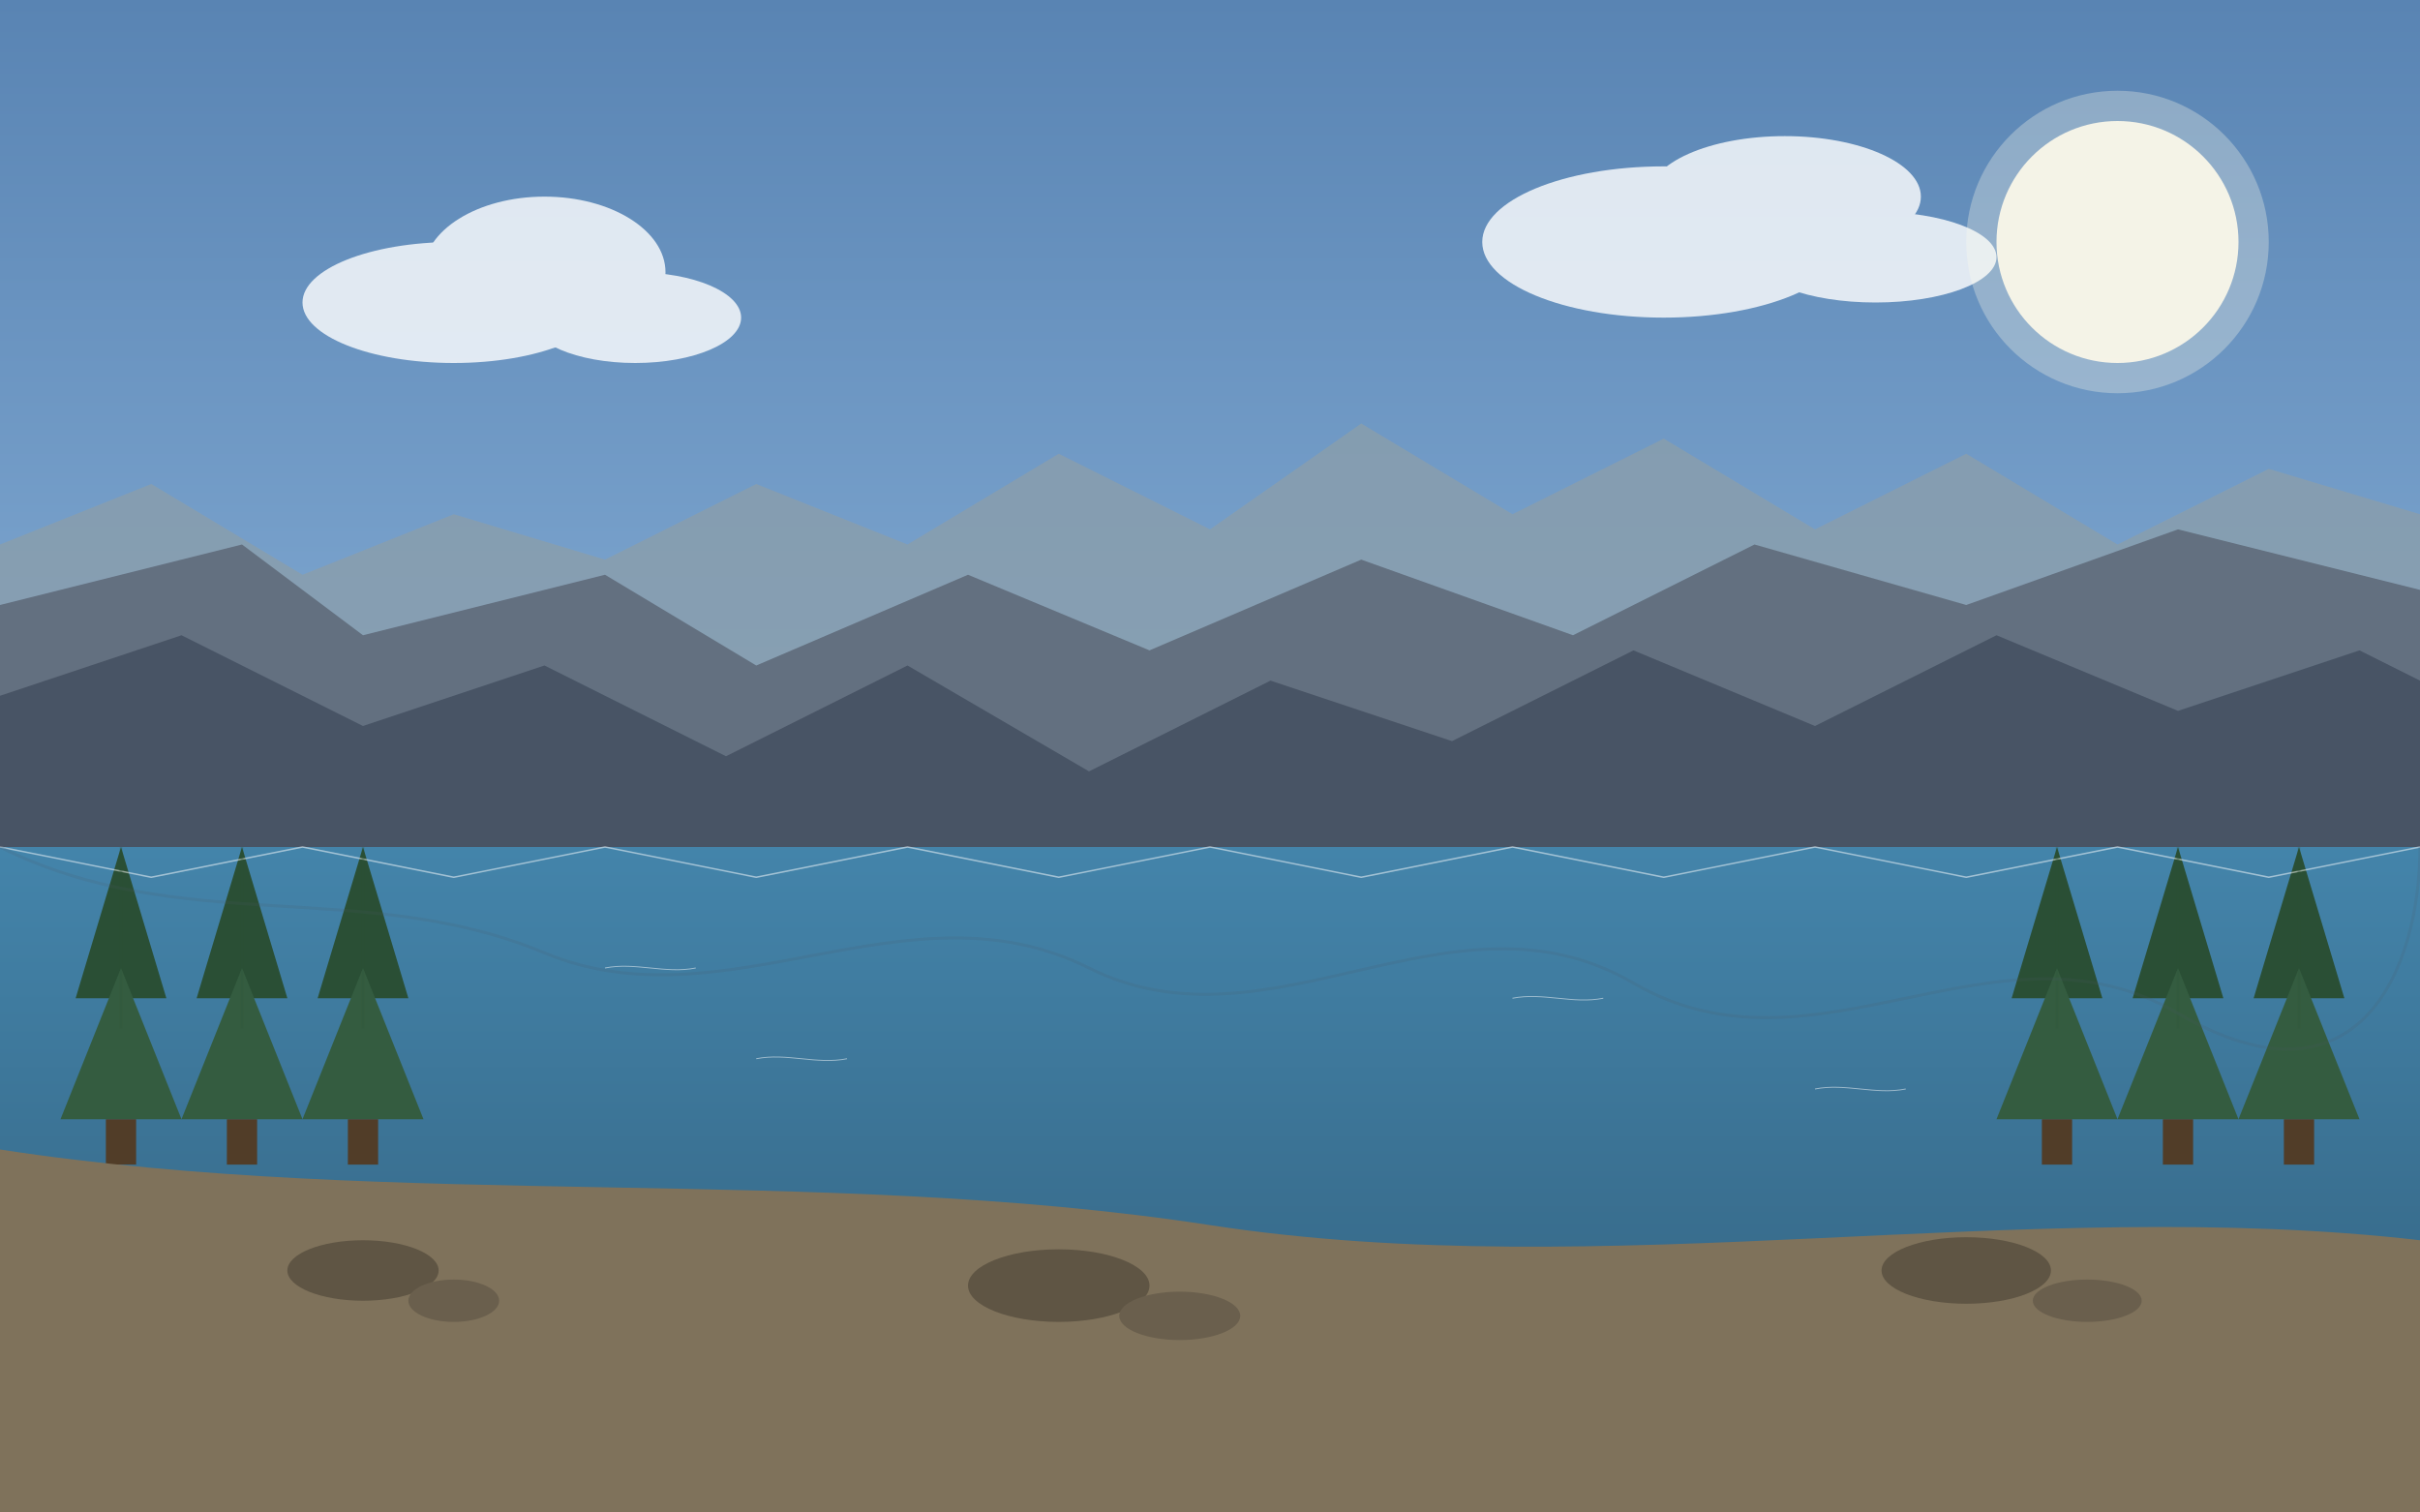 <svg xmlns="http://www.w3.org/2000/svg" width="800" height="500" viewBox="0 0 800 500">
  <rect x="0" y="0" width="800" height="500" fill="#333333" stroke="none"/>
  <!-- Canadian Lake with Mountains -->
  
  <!-- Sky Gradient -->
  <defs>
    <linearGradient id="sky-gradient" x1="0%" y1="0%" x2="0%" y2="100%">
      <stop offset="0%" stop-color="#5984b3" />
      <stop offset="60%" stop-color="#88b0d8" />
      <stop offset="100%" stop-color="#c4d9ee" />
    </linearGradient>
    
    <!-- Water Gradient -->
    <linearGradient id="water-gradient" x1="0%" y1="0%" x2="0%" y2="100%">
      <stop offset="0%" stop-color="#4390bc" />
      <stop offset="100%" stop-color="#2c6080" />
    </linearGradient>
  </defs>
  
  <!-- Sky Background -->
  <rect width="800" height="500" fill="url(#sky-gradient)" />
  
  <!-- Distant Mountain Range -->
  <path d="M0,180 L50,160 L100,190 L150,170 L200,185 L250,160 L300,180 L350,150 L400,175 L450,140 L500,170 L550,145 L600,175 L650,150 L700,180 L750,155 L800,170 L800,500 L0,500 Z" fill="#8a9dab" opacity="0.8" />
  
  <!-- Mid-range Mountains -->
  <path d="M0,200 L80,180 L120,210 L200,190 L250,220 L320,190 L380,215 L450,185 L520,210 L580,180 L650,200 L720,175 L800,195 L800,500 L0,500 Z" fill="#637080" />
  
  <!-- Foreground Mountains -->
  <path d="M0,230 L60,210 L120,240 L180,220 L240,250 L300,220 L360,255 L420,225 L480,245 L540,215 L600,240 L660,210 L720,235 L780,215 L800,225 L800,500 L0,500 Z" fill="#485465" />
  
  <!-- Lake -->
  <path d="M0,280 L800,280 L800,500 L0,500 Z" fill="url(#water-gradient)" opacity="0.8" />
  
  <!-- Forest Along Lake Edge -->
  <g>
    <!-- Left Side Trees -->
    <path d="M40,280 L25,330 L55,330 Z" fill="#2a4f35" />
    <path d="M40,320 L20,370 L60,370 Z" fill="#345c40" />
    <rect x="35" y="370" width="10" height="15" fill="#513d28" />
    
    <path d="M80,280 L65,330 L95,330 Z" fill="#2a4f35" />
    <path d="M80,320 L60,370 L100,370 Z" fill="#345c40" />
    <rect x="75" y="370" width="10" height="15" fill="#513d28" />
    
    <path d="M120,280 L105,330 L135,330 Z" fill="#2a4f35" />
    <path d="M120,320 L100,370 L140,370 Z" fill="#345c40" />
    <rect x="115" y="370" width="10" height="15" fill="#513d28" />
    
    <!-- Right Side Trees -->
    <path d="M720,280 L705,330 L735,330 Z" fill="#2a4f35" />
    <path d="M720,320 L700,370 L740,370 Z" fill="#345c40" />
    <rect x="715" y="370" width="10" height="15" fill="#513d28" />
    
    <path d="M760,280 L745,330 L775,330 Z" fill="#2a4f35" />
    <path d="M760,320 L740,370 L780,370 Z" fill="#345c40" />
    <rect x="755" y="370" width="10" height="15" fill="#513d28" />
    
    <path d="M680,280 L665,330 L695,330 Z" fill="#2a4f35" />
    <path d="M680,320 L660,370 L700,370 Z" fill="#345c40" />
    <rect x="675" y="370" width="10" height="15" fill="#513d28" />
  </g>
  
  <!-- Lake Reflection -->
  <g opacity="0.5">
    <path d="M0,280 L50,290 L100,280 L150,290 L200,280 L250,290 L300,280 L350,290 L400,280 L450,290 L500,280 L550,290 L600,280 L650,290 L700,280 L750,290 L800,280" stroke="#ffffff" stroke-width="0.5" fill="none" />
    <path d="M40,280 L40,340" stroke="#2a4f35" stroke-width="1" opacity="0.3" />
    <path d="M80,280 L80,340" stroke="#2a4f35" stroke-width="1" opacity="0.3" />
    <path d="M120,280 L120,340" stroke="#2a4f35" stroke-width="1" opacity="0.3" />
    <path d="M680,280 L680,340" stroke="#2a4f35" stroke-width="1" opacity="0.3" />
    <path d="M720,280 L720,340" stroke="#2a4f35" stroke-width="1" opacity="0.3" />
    <path d="M760,280 L760,340" stroke="#2a4f35" stroke-width="1" opacity="0.3" />
    
    <!-- Reflection of Mountains -->
    <path d="M0,280 C60,310 120,290 180,315 C240,340 300,290 360,320 C420,350 480,290 540,325 C600,360 660,300 720,335 C780,370 800,320 800,280" stroke="#485465" stroke-width="1" fill="none" opacity="0.3" />
  </g>
  
  <!-- Foreground Shore -->
  <path d="M0,380 C130,400 270,385 400,405 C530,425 670,395 800,410 L800,500 L0,500 Z" fill="#7f725b" />
  
  <!-- Rocks on Shore -->
  <ellipse cx="120" cy="420" rx="25" ry="10" fill="#5f5544" />
  <ellipse cx="150" cy="430" rx="15" ry="7" fill="#6a5f4d" />
  <ellipse cx="350" cy="425" rx="30" ry="12" fill="#5f5544" />
  <ellipse cx="390" cy="435" rx="20" ry="8" fill="#6a5f4d" />
  <ellipse cx="650" cy="420" rx="28" ry="11" fill="#5f5544" />
  <ellipse cx="690" cy="430" rx="18" ry="7" fill="#6a5f4d" />
  
  <!-- Water Ripples -->
  <path d="M200,320 C210,318 220,322 230,320" stroke="#ffffff" stroke-width="0.3" fill="none" opacity="0.5" />
  <path d="M250,350 C260,348 270,352 280,350" stroke="#ffffff" stroke-width="0.3" fill="none" opacity="0.5" />
  <path d="M500,330 C510,328 520,332 530,330" stroke="#ffffff" stroke-width="0.3" fill="none" opacity="0.5" />
  <path d="M600,360 C610,358 620,362 630,360" stroke="#ffffff" stroke-width="0.3" fill="none" opacity="0.5" />
  
  <!-- Clouds -->
  <g opacity="0.8">
    <ellipse cx="150" cy="100" rx="50" ry="20" fill="#ffffff" />
    <ellipse cx="180" cy="90" rx="40" ry="25" fill="#ffffff" />
    <ellipse cx="210" cy="105" rx="35" ry="15" fill="#ffffff" />
    
    <ellipse cx="550" cy="80" rx="60" ry="25" fill="#ffffff" />
    <ellipse cx="590" cy="65" rx="45" ry="20" fill="#ffffff" />
    <ellipse cx="620" cy="85" rx="40" ry="15" fill="#ffffff" />
  </g>
  
  <!-- Sun -->
  <circle cx="700" cy="80" r="40" fill="#fffaea" opacity="0.9" />
  <circle cx="700" cy="80" r="50" fill="#fffaea" opacity="0.3" />
</svg>
